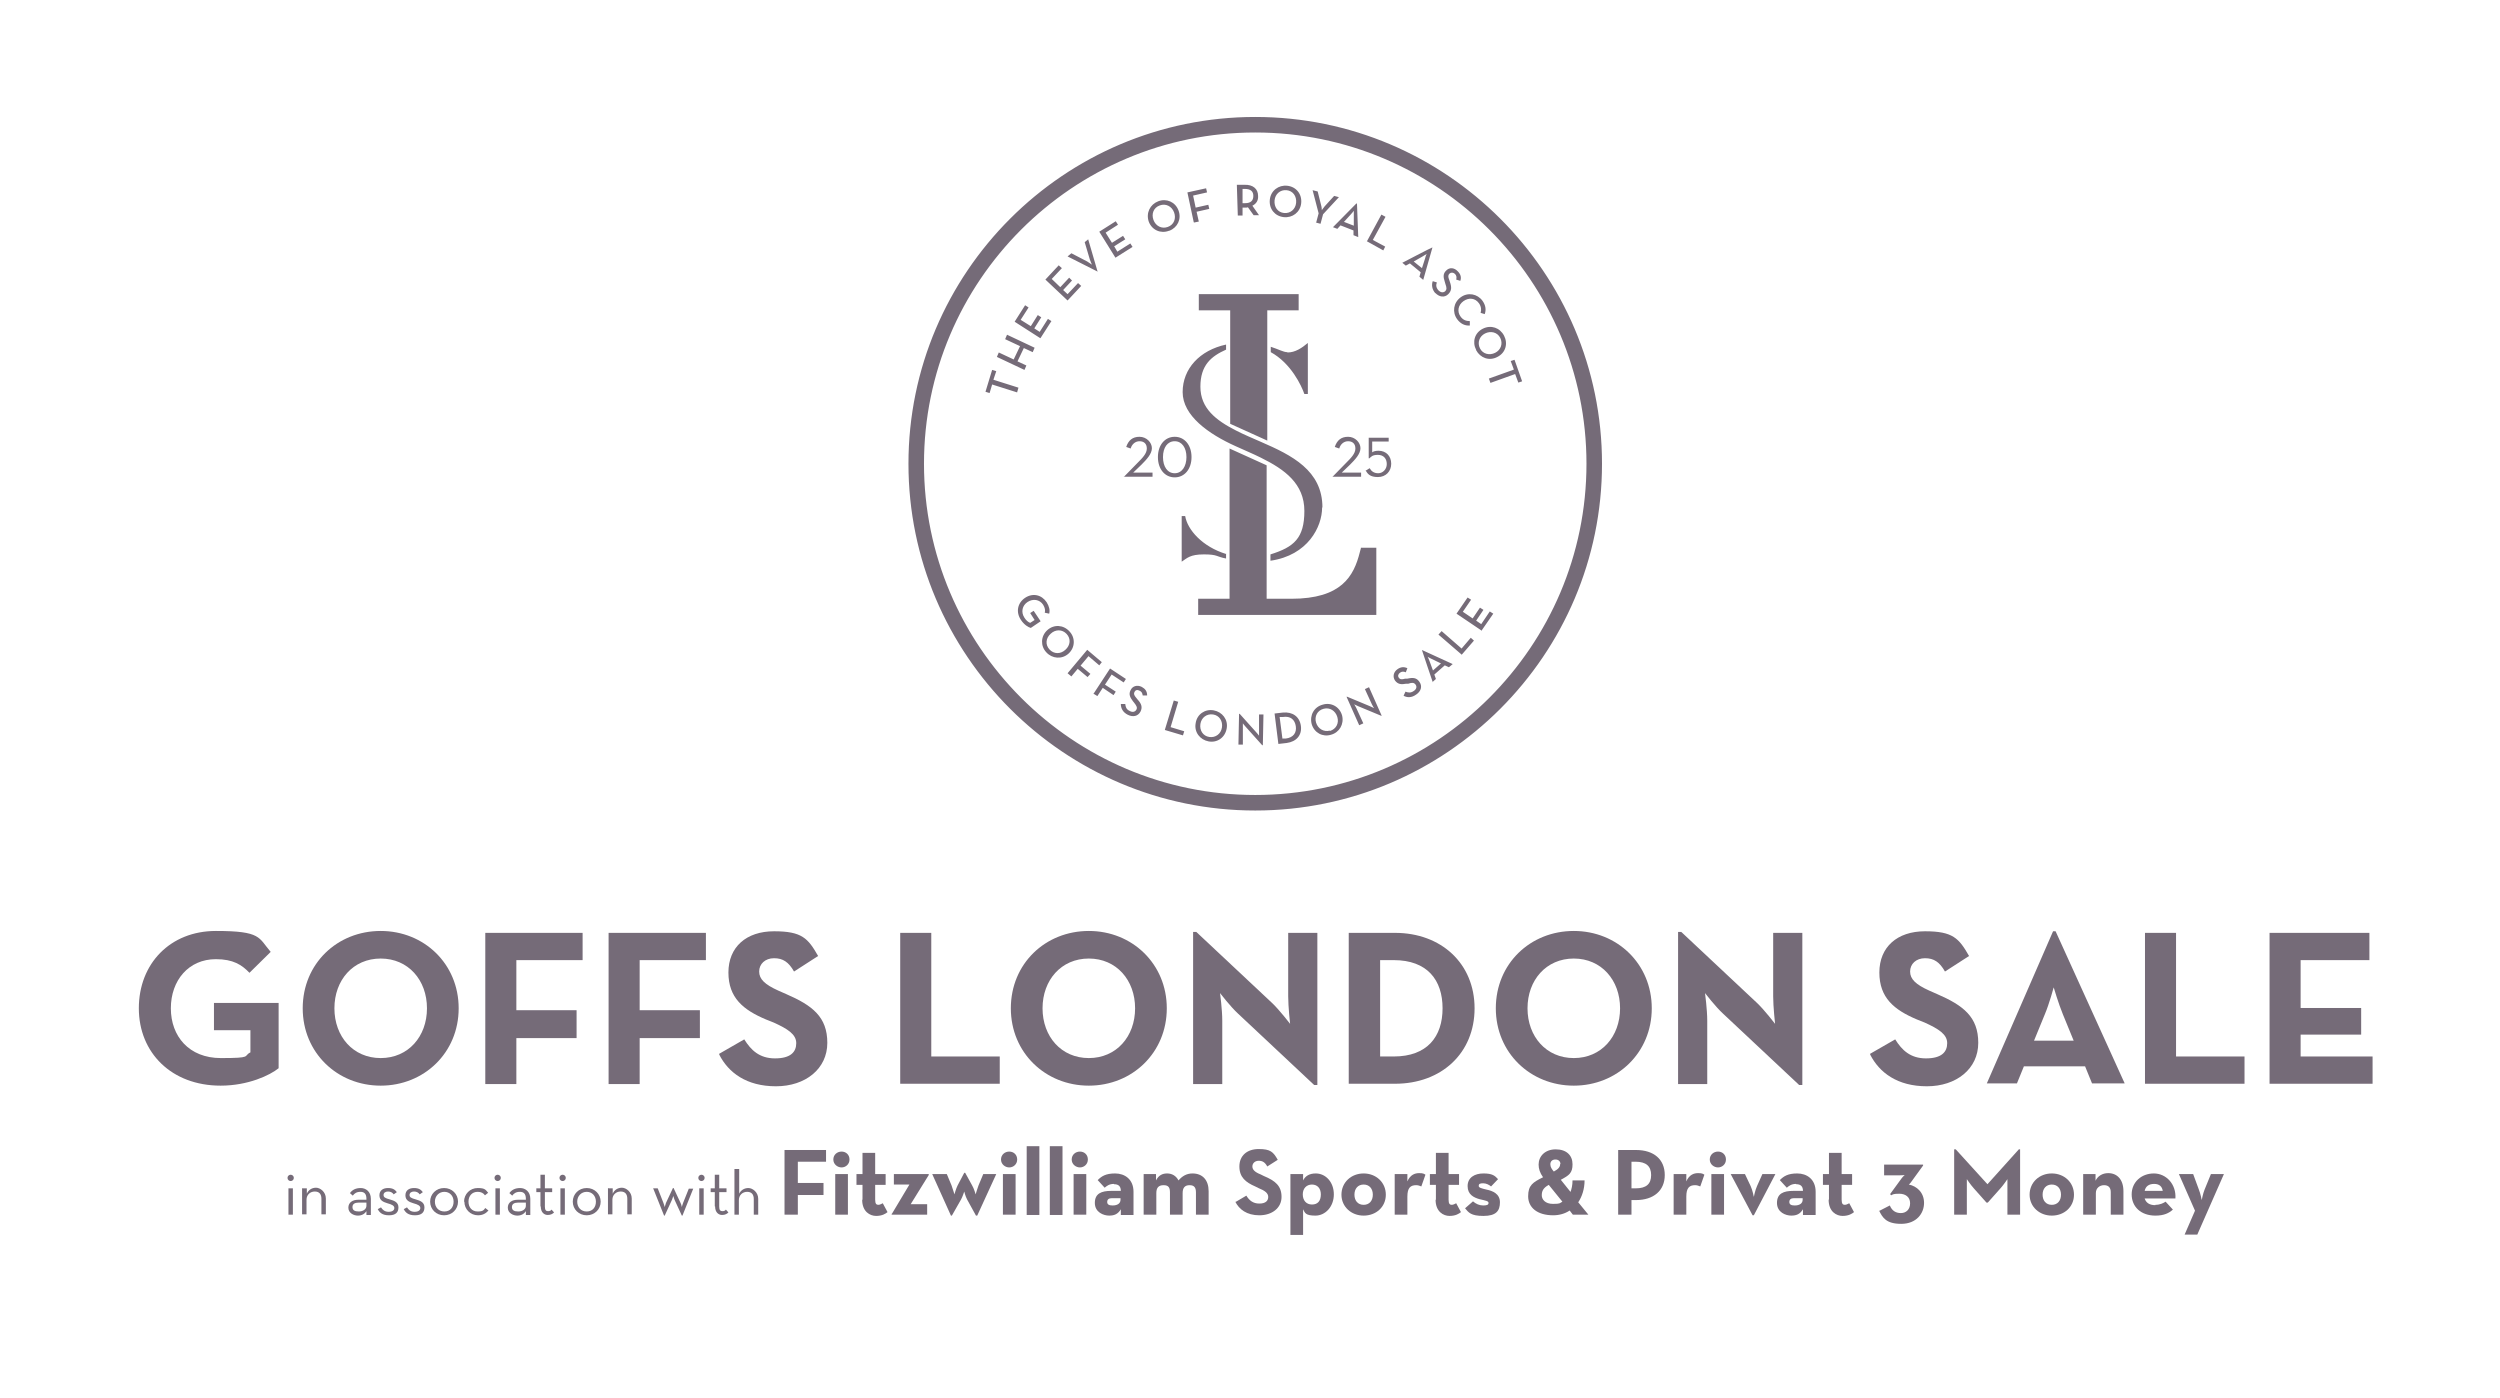 <?xml version="1.0" encoding="UTF-8"?>
<svg xmlns="http://www.w3.org/2000/svg" version="1.1" viewBox="0 0 788.7 441">
  <defs>
    <style>
      .cls-1 {
        fill: #756b78;
      }
    </style>
  </defs>
  <!-- Generator: Adobe Illustrator 28.7.5, SVG Export Plug-In . SVG Version: 1.2.0 Build 176)  -->
  <g>
    <g id="Layer_1">
      <g id="Layer_1-2">
        <g>
          <path class="cls-1" d="M90.7,371.6c0-.6.5-1,1-1s1,.4,1,1-.5,1-1,1-1-.4-1-1ZM91,374.9h1.4v8.3h-1.4v-8.3Z"/>
          <path class="cls-1" d="M95.4,374.9h1.4v1.7c.5-1.2,1.6-1.9,2.9-1.9s3.1,1.3,3.1,3.4v5h-1.4v-4.9c0-1.5-.7-2.3-2.1-2.3s-2.6,1-2.6,2.6v4.6h-1.4v-8.3h0Z"/>
          <path class="cls-1" d="M115.6,378.2c0-1.6-.7-2.2-1.9-2.2s-1.9.5-2.4,1.2l-.9-.8c.7-1,1.8-1.6,3.4-1.6s3.2,1.1,3.2,3.4v5.1h-1.4v-1.2c-.5.8-1.4,1.4-2.7,1.4s-3-.8-3-2.5,1.4-2.5,3.1-2.5h2.6v-.2h0ZM113.1,379.4c-1.1,0-1.9.4-1.9,1.4s.7,1.4,2,1.4,2.4-.7,2.4-1.8v-1h-2.5Z"/>
          <path class="cls-1" d="M119.1,381.5l1.1-.6c.5.8,1.2,1.4,2.4,1.4s1.8-.5,1.8-1.2-.7-1.1-2.2-1.5c-1.3-.4-2.5-.9-2.5-2.5s1.2-2.3,2.7-2.3,2.2.5,2.8,1.3l-1,.7c-.4-.6-1-.9-1.8-.9s-1.4.4-1.4,1.1.5,1,2,1.4c1.4.4,2.7.9,2.7,2.5s-.9,2.5-3,2.5-3-.9-3.5-1.9h0Z"/>
          <path class="cls-1" d="M127.3,381.5l1.1-.6c.5.8,1.2,1.4,2.4,1.4s1.8-.5,1.8-1.2-.7-1.1-2.2-1.5c-1.3-.4-2.5-.9-2.5-2.5s1.2-2.3,2.7-2.3,2.2.5,2.8,1.3l-1,.7c-.4-.6-1-.9-1.8-.9s-1.4.4-1.4,1.1.5,1,2,1.4c1.4.4,2.7.9,2.7,2.5s-.9,2.5-3,2.5-3-.9-3.5-1.9h-.1Z"/>
          <path class="cls-1" d="M135.7,379.1c0-2.4,1.9-4.3,4.4-4.3s4.4,1.9,4.4,4.3-1.9,4.3-4.4,4.3-4.4-1.9-4.4-4.3ZM143.1,379.1c0-1.8-1.2-3.1-2.9-3.1s-3,1.3-3,3.1,1.2,3.1,3,3.1,2.9-1.3,2.9-3.1Z"/>
          <path class="cls-1" d="M146.4,379.1c0-2.4,1.9-4.3,4.3-4.3s2.5.6,3.3,1.5l-1,.8c-.5-.7-1.2-1.1-2.3-1.1-1.8,0-2.9,1.3-2.9,3.1s1.1,3.1,2.9,3.1,1.9-.5,2.4-1.1l1,.8c-.8.9-1.8,1.5-3.3,1.5-2.4,0-4.3-1.9-4.3-4.3h0Z"/>
          <path class="cls-1" d="M156,371.6c0-.6.5-1,1-1s1,.4,1,1-.5,1-1,1-1-.4-1-1ZM156.3,374.9h1.4v8.3h-1.4v-8.3Z"/>
          <path class="cls-1" d="M165.9,378.2c0-1.6-.7-2.2-1.9-2.2s-1.9.5-2.4,1.2l-.9-.8c.7-1,1.8-1.6,3.4-1.6s3.2,1.1,3.2,3.4v5.1h-1.4v-1.2c-.5.8-1.4,1.4-2.7,1.4s-3-.8-3-2.5,1.4-2.5,3.1-2.5h2.6v-.2h0ZM163.4,379.4c-1.1,0-1.9.4-1.9,1.4s.7,1.4,2,1.4,2.4-.7,2.4-1.8v-1h-2.5Z"/>
          <path class="cls-1" d="M170.5,380.7v-4.6h-1.3v-1.2h1.3v-4.3h1.4v4.3h2.3v1.2h-2.3v4.6c0,1.1.4,1.4,1,1.4s.9-.2,1.1-.5l.8.9c-.4.4-1,.8-2,.8s-2.2-.7-2.2-2.7h-.1Z"/>
          <path class="cls-1" d="M176.5,371.6c0-.6.5-1,1-1s1,.4,1,1-.5,1-1,1-1-.4-1-1ZM176.8,374.9h1.4v8.3h-1.4v-8.3Z"/>
          <path class="cls-1" d="M180.7,379.1c0-2.4,1.9-4.3,4.4-4.3s4.4,1.9,4.4,4.3-1.9,4.3-4.4,4.3-4.4-1.9-4.4-4.3ZM188,379.1c0-1.8-1.2-3.1-2.9-3.1s-3,1.3-3,3.1,1.2,3.1,3,3.1,2.9-1.3,2.9-3.1Z"/>
          <path class="cls-1" d="M191.9,374.9h1.4v1.7c.5-1.2,1.6-1.9,2.9-1.9s3.1,1.3,3.1,3.4v5h-1.4v-4.9c0-1.5-.7-2.3-2.1-2.3s-2.6,1-2.6,2.6v4.6h-1.4v-8.3h.1Z"/>
          <path class="cls-1" d="M206,374.9h1.5l1.8,4.6c.2.5.4,1.3.4,1.3,0,0,.2-.7.4-1.3l2.2-4.7h.2l2.2,4.7c.3.6.4,1.3.4,1.3,0,0,.2-.8.4-1.3l1.8-4.5h1.4l-3.4,8.5h-.2l-2.3-5c-.2-.5-.4-1.2-.4-1.2,0,0-.2.7-.4,1.2l-2.3,5h-.2l-3.4-8.5h0Z"/>
          <path class="cls-1" d="M220.3,371.6c0-.6.5-1,1-1s1,.4,1,1-.5,1-1,1-1-.4-1-1ZM220.6,374.9h1.4v8.3h-1.4v-8.3Z"/>
          <path class="cls-1" d="M225.5,380.7v-4.6h-1.3v-1.2h1.3v-4.3h1.4v4.3h2.3v1.2h-2.3v4.6c0,1.1.4,1.4,1,1.4s.9-.2,1.1-.5l.8.9c-.4.4-1,.8-2,.8s-2.2-.7-2.2-2.7h-.1Z"/>
          <path class="cls-1" d="M231.8,368.8h1.4v7.8c.5-1.1,1.6-1.8,2.9-1.8s3.1,1.3,3.1,3.4v5h-1.4v-4.9c0-1.5-.7-2.3-2.1-2.3s-2.6,1-2.6,2.6v4.6h-1.4v-14.4h.1Z"/>
          <path class="cls-1" d="M247.5,362.8h13.1v3.7h-8.9v6.7h8.1v3.8h-8.1v6.2h-4.2v-20.4h0Z"/>
          <path class="cls-1" d="M262.9,365.8c0-1.5,1.2-2.5,2.6-2.5s2.5,1,2.5,2.5-1.2,2.5-2.5,2.5-2.6-1-2.6-2.5ZM263.5,370.4h4v12.8h-4v-12.8Z"/>
          <path class="cls-1" d="M272.1,378.4v-4.6h-1.9v-3.4h1.9v-6.7h4v6.7h3.3v3.4h-3.3v4.7c0,1.3.4,1.6,1,1.6s1.1-.4,1.4-.5l1.5,2.8c-.6.5-1.7,1.2-3.6,1.2s-4.4-1.3-4.4-5.1h.1Z"/>
          <path class="cls-1" d="M281.4,382.9l5.5-9.2h-4.9v-3.3h11v.3l-5.7,9.2h5.2v3.3h-11.2v-.3h.1Z"/>
          <path class="cls-1" d="M294.2,370.4h4.5l1.5,3.6c.4,1.1.9,2.8.9,2.8,0,0,.5-1.8,1-2.8l2.1-4h.3l2.2,4c.6,1,1.1,2.8,1.1,2.8,0,0,.5-1.8.9-2.8l1.5-3.6h4.1l-6,13.1h-.4l-2.8-5.1c-.5-.9-.9-2.5-.9-2.5,0,0-.5,1.6-1,2.5l-2.9,5.1h-.3l-5.9-13.1h0Z"/>
          <path class="cls-1" d="M315.8,365.8c0-1.5,1.2-2.5,2.6-2.5s2.5,1,2.5,2.5-1.2,2.5-2.5,2.5-2.6-1-2.6-2.5ZM316.4,370.4h4v12.8h-4v-12.8Z"/>
          <path class="cls-1" d="M323.9,361.6h4v21.7h-4v-21.7Z"/>
          <path class="cls-1" d="M331.2,361.6h4v21.7h-4v-21.7Z"/>
          <path class="cls-1" d="M338.1,365.8c0-1.5,1.2-2.5,2.6-2.5s2.5,1,2.5,2.5-1.2,2.5-2.5,2.5-2.6-1-2.6-2.5ZM338.7,370.4h4v12.8h-4v-12.8Z"/>
          <path class="cls-1" d="M351.4,373.5c-1.5,0-2.3.7-2.9,1.2l-2.2-2.4c1.2-1.2,2.5-2.1,5.5-2.1s5.8,1.8,5.8,5.8v7.3h-4v-1.8c-.9,1.5-2,2-3.7,2s-4.5-1-4.5-4,2.1-3.8,5.2-3.8h3c0-1.5-.8-2.1-2.1-2.1h0ZM350.8,378c-1,0-1.5.4-1.5,1.2s.6,1.1,1.7,1.1c1.6,0,2.5-.7,2.5-1.8v-.5h-2.8,0Z"/>
          <path class="cls-1" d="M360.7,370.4h4v2c.8-1.6,2-2.2,3.5-2.2s2.8.7,3.6,2.2c1.1-1.3,2.5-2.2,4.4-2.2,3.2,0,5.1,2.1,5.1,5.6v7.4h-4v-7c0-1.5-.5-2.3-2-2.3s-2.2.8-2.2,2.5v6.8h-4v-7c0-1.5-.4-2.3-2-2.3s-2.3.8-2.3,2.5v6.8h-4v-12.8h-.1Z"/>
          <path class="cls-1" d="M389.8,379.2l3.4-2c.9,1.5,2.1,2.5,4.1,2.5s2.8-.9,2.8-2.1-1.1-2-3.1-2.8l-1-.5c-3-1.3-5-2.9-5-6.3s2.4-5.5,6.1-5.5,4.6.9,6,3.4l-3.3,2.1c-.7-1.3-1.5-1.8-2.7-1.8s-2,.8-2,1.8.8,1.8,2.6,2.5l1,.5c3.6,1.5,5.6,3.1,5.6,6.6s-3,5.8-7,5.8-6.4-1.9-7.6-4.3h.1Z"/>
          <path class="cls-1" d="M407.1,370.4h4v2c.7-1.4,2-2.2,4-2.2,3.1,0,5.7,2.7,5.7,6.6s-2.7,6.7-5.8,6.7-3.3-.8-3.9-2v8.1h-4v-19.1h0ZM416.7,376.8c0-1.9-1.1-3.1-2.8-3.1s-2.9,1.2-2.9,3.1,1.1,3.2,2.9,3.2,2.8-1.1,2.8-3.2Z"/>
          <path class="cls-1" d="M423.2,376.9c0-3.9,3.1-6.7,7-6.7s7,2.8,7,6.7-3.1,6.6-7,6.6-7-2.8-7-6.6ZM433.1,376.9c0-1.9-1.1-3.2-2.9-3.2s-2.9,1.3-2.9,3.2,1.1,3.2,2.9,3.2,2.9-1.3,2.9-3.2Z"/>
          <path class="cls-1" d="M440,370.4h4v2.3c.9-2.1,2.4-2.6,3.7-2.6s1.5.2,2,.5l-1.3,3.7c-.5-.2-1-.4-1.6-.4-1.8,0-2.8.8-2.8,3.6v5.7h-4v-12.8h0Z"/>
          <path class="cls-1" d="M453,378.4v-4.6h-1.9v-3.4h1.9v-6.7h4v6.7h3.3v3.4h-3.3v4.7c0,1.3.4,1.6,1,1.6s1.1-.4,1.4-.5l1.5,2.8c-.6.5-1.7,1.2-3.6,1.2s-4.4-1.3-4.4-5.1h.1Z"/>
          <path class="cls-1" d="M462.3,381.1l2.4-2.1c.9.8,2,1.3,3.2,1.3s1.7-.2,1.7-.8-.8-.7-2.9-1.2c-1.7-.5-3.7-1.4-3.7-4.1s2.2-4,5-4,3.6.7,4.6,1.8l-2.2,2.3c-.6-.5-1.5-1-2.5-1s-1.4.2-1.4.8.8.8,2.5,1.2c1.9.4,4.2,1.3,4.2,4s-1.2,4.3-5.2,4.3-4.7-1.1-5.8-2.4h0Z"/>
          <path class="cls-1" d="M495.4,376.2c.4-1,.7-2.3.7-3.8h3.8c0,2.7-.8,5.1-2,6.9l3.2,3.9h-4.9l-1-1.3c-1.5,1-3.3,1.5-5.2,1.5-5.1,0-7.9-2.5-7.9-6s1.5-4.4,4.7-6c-1-1.4-1.4-2.7-1.4-4,0-2.6,2-4.8,5.4-4.8s5.3,1.9,5.3,4.7-1.1,3.5-3.7,4.9l3.2,4h-.2ZM488.6,373.8c-1.8,1-2.2,2-2.2,3.3s1.1,2.7,3.5,2.7,2.1-.2,3-.7l-4.3-5.3ZM492.3,367.3c0-.9-.6-1.5-1.6-1.5s-1.6.6-1.6,1.5.5,1.6,1.1,2.3h0c1.5-.8,2-1.5,2-2.4h.1Z"/>
          <path class="cls-1" d="M510.5,362.8h5.6c5.7,0,9.1,3,9.1,7.9s-3.5,7.9-9.1,7.9h-1.4v4.6h-4.2v-20.4h0ZM516,374.9c3.4,0,4.9-1.4,4.9-4.2s-1.6-4.2-4.9-4.2h-1.3v8.4h1.3Z"/>
          <path class="cls-1" d="M528,370.4h4v2.3c.9-2.1,2.4-2.6,3.7-2.6s1.5.2,2,.5l-1.3,3.7c-.5-.2-1-.4-1.6-.4-1.8,0-2.8.8-2.8,3.6v5.7h-4v-12.8h0Z"/>
          <path class="cls-1" d="M539.4,365.8c0-1.5,1.2-2.5,2.6-2.5s2.5,1,2.5,2.5-1.2,2.5-2.5,2.5-2.6-1-2.6-2.5ZM539.9,370.4h4v12.8h-4v-12.8Z"/>
          <path class="cls-1" d="M546,370.4h4.5l1.8,3.8c.6,1.3,1,3.4,1,3.4,0,0,.4-2.1,1-3.4l1.7-3.8h4.1l-6.8,13h-.4l-6.9-13h0Z"/>
          <path class="cls-1" d="M566.6,373.5c-1.5,0-2.3.7-2.9,1.2l-2.2-2.4c1.2-1.2,2.5-2.1,5.5-2.1s5.8,1.8,5.8,5.8v7.3h-4v-1.8c-.9,1.5-2,2-3.7,2s-4.5-1-4.5-4,2.1-3.8,5.2-3.8h3c0-1.5-.8-2.1-2.1-2.1h0ZM566,378c-1,0-1.5.4-1.5,1.2s.6,1.1,1.7,1.1c1.6,0,2.5-.7,2.5-1.8v-.5h-2.8,0Z"/>
          <path class="cls-1" d="M577,378.4v-4.6h-1.9v-3.4h1.9v-6.7h4v6.7h3.3v3.4h-3.3v4.7c0,1.3.4,1.6,1,1.6s1.1-.4,1.4-.5l1.5,2.8c-.6.5-1.7,1.2-3.6,1.2s-4.4-1.3-4.4-5.1h0Z"/>
          <path class="cls-1" d="M592.7,382.1l3.5-1.8c.7,1.7,1.9,2.4,3.5,2.4s2.9-1.1,2.9-3.1-1.5-3-3.4-3-2,.2-2.6.5l-.3-.4,3.5-4.8c.5-.7,1.1-1.2,1.1-1.2,0,0-1,.1-1.8.1h-4.7v-3.4h12.3v.3l-3.7,5.1c-.4.6-.8.9-.8.9,2.5.5,4.8,2.5,4.8,5.8s-2.4,6.6-7.2,6.6-5.9-2-7-4.2v.2h0Z"/>
          <path class="cls-1" d="M616.7,362.6h.3l10,11,9.9-11h.4v20.6h-4v-11.2s-1.2,1.8-2.2,2.9l-4,4.5h-.4l-4-4.5c-1-1.1-2.2-2.9-2.2-2.9v11.2h-4v-20.6h.2Z"/>
          <path class="cls-1" d="M640.3,376.9c0-3.9,3.1-6.7,7-6.7s7,2.8,7,6.7-3.1,6.6-7,6.6-7-2.8-7-6.6ZM650.2,376.9c0-1.9-1.1-3.2-2.9-3.2s-2.9,1.3-2.9,3.2,1.1,3.2,2.9,3.2,2.9-1.3,2.9-3.2Z"/>
          <path class="cls-1" d="M657.1,370.4h4v2.1c.7-1.5,2.2-2.4,4-2.4,2.8,0,4.8,2,4.8,5.7v7.4h-4v-7.1c0-1.4-.7-2.2-2.1-2.2s-2.6.9-2.6,2.5v6.8h-4v-12.8h-.1Z"/>
          <path class="cls-1" d="M680,380.1c1.5,0,2.6-.6,3.2-1l2.3,2.5c-1.2,1.1-2.8,1.9-5.5,1.9-4.6,0-7.5-2.8-7.5-6.7s3.1-6.6,7-6.6,7.1,3.4,6.8,7.9h-9.7c.4,1.3,1.5,2.1,3.3,2.1h.1ZM682.3,375.7c-.2-1.4-1.1-2.2-2.7-2.2s-2.7.7-3,2.2h5.7Z"/>
          <path class="cls-1" d="M692.5,382l-5.1-11.6h4.5l1.8,4.9c.5,1.2.9,3.3.9,3.3,0,0,.4-2.1.9-3.3l2-4.9h4.1l-8.4,19.1h-4l3.3-7.6h0Z"/>
        </g>
        <g>
          <path class="cls-1" d="M43.8,318.1c0-14.1,9.9-24.4,24.3-24.4s13.4,2.1,17.3,6.6l-6.7,6.6c-2.4-2.5-5.1-4.3-10.6-4.3-8.6,0-14.2,6.7-14.2,15.5s5.7,15.7,15.8,15.7,6.9-.6,9.3-1.8v-7h-11.5v-8.6h20.4v20.6c-2.7,2.2-9.6,5.5-18.3,5.5-15.5,0-25.8-10.4-25.8-24.4h0Z"/>
          <path class="cls-1" d="M95.5,318.1c0-14.1,10.9-24.4,24.6-24.4s24.6,10.4,24.6,24.4-10.9,24.4-24.6,24.4-24.6-10.4-24.6-24.4ZM134.7,318.1c0-8.9-5.9-15.7-14.6-15.7s-14.6,6.8-14.6,15.7,5.9,15.7,14.6,15.7,14.6-6.8,14.6-15.7Z"/>
          <path class="cls-1" d="M153.1,294.3h30.7v8.6h-20.9v15.8h19v8.8h-19v14.5h-9.8v-47.6h0Z"/>
          <path class="cls-1" d="M192,294.3h30.7v8.6h-20.9v15.8h19v8.8h-19v14.5h-9.8v-47.6h0Z"/>
          <path class="cls-1" d="M226.8,332.5l8-4.6c2.1,3.4,4.8,6,9.7,6s6.7-2,6.7-4.8-2.7-4.5-7.1-6.5l-2.5-1c-7.1-3-11.8-6.8-11.8-14.8s5.6-13,14.4-13,10.7,2.2,13.9,7.8l-7.6,4.9c-1.7-3-3.5-4.2-6.3-4.2s-4.7,1.8-4.7,4.2,1.8,4.1,6,6l2.5,1.1c8.3,3.6,13,7.2,13,15.4s-6.9,13.7-16.2,13.7-15-4.3-17.9-10v-.2h-.1,0Z"/>
          <path class="cls-1" d="M284,294.3h9.8v39h21.6v8.6h-31.4v-47.6Z"/>
          <path class="cls-1" d="M318.9,318.1c0-14.1,10.9-24.4,24.6-24.4s24.6,10.4,24.6,24.4-10.9,24.4-24.6,24.4-24.6-10.4-24.6-24.4ZM358.1,318.1c0-8.9-5.9-15.7-14.6-15.7s-14.6,6.8-14.6,15.7,5.9,15.7,14.6,15.7,14.6-6.8,14.6-15.7Z"/>
          <path class="cls-1" d="M390.6,319.8c-2.4-2.2-5.7-6.5-5.7-6.5,0,0,.7,5.2.7,8.7v20h-9.2v-48h1l24,22.5c2.3,2.2,5.6,6.5,5.6,6.5,0,0-.6-5.4-.6-8.7v-20h9.2v48h-1l-24-22.5Z"/>
          <path class="cls-1" d="M425.5,294.3h14.6c14.6,0,25.1,9.7,25.1,23.8s-10.4,23.8-25.1,23.8h-14.6v-47.6h0ZM439.7,333.3c10.6,0,15.4-6.3,15.4-15.2s-4.8-15.2-15.4-15.2h-4.3v30.4h4.3Z"/>
          <path class="cls-1" d="M471.9,318.1c0-14.1,10.9-24.4,24.6-24.4s24.6,10.4,24.6,24.4-10.9,24.4-24.6,24.4-24.6-10.4-24.6-24.4h0ZM511.1,318.1c0-8.9-5.9-15.7-14.6-15.7s-14.6,6.8-14.6,15.7,5.9,15.7,14.6,15.7,14.6-6.8,14.6-15.7Z"/>
          <path class="cls-1" d="M543.6,319.8c-2.4-2.2-5.7-6.5-5.7-6.5,0,0,.7,5.2.7,8.7v20h-9.2v-48h1l24,22.5c2.3,2.2,5.6,6.5,5.6,6.5,0,0-.6-5.4-.6-8.7v-20h9.2v48h-1l-24-22.5Z"/>
          <path class="cls-1" d="M589.9,332.5l8-4.6c2.1,3.4,4.8,6,9.7,6s6.7-2,6.7-4.8-2.7-4.5-7.1-6.5l-2.5-1c-7.1-3-11.8-6.8-11.8-14.8s5.6-13,14.4-13,10.7,2.2,13.9,7.8l-7.6,4.9c-1.7-3-3.5-4.2-6.3-4.2s-4.7,1.8-4.7,4.2,1.8,4.1,6,6l2.5,1.1c8.3,3.6,13,7.2,13,15.4s-6.9,13.7-16.2,13.7-15-4.3-17.9-10v-.2h-.1Z"/>
          <path class="cls-1" d="M647.7,293.8h.8l21.8,48h-10.3l-2.2-5.4h-19.3l-2.2,5.4h-9.5l20.9-48ZM654.2,328.3l-3.4-8.3c-1.4-3.4-2.9-8.5-2.9-8.5,0,0-1.4,5.2-2.8,8.5l-3.4,8.3h12.5Z"/>
          <path class="cls-1" d="M676.7,294.3h9.8v39h21.6v8.6h-31.4v-47.6h0Z"/>
          <path class="cls-1" d="M716,294.3h31.5v8.6h-21.7v15.1h19.1v8.4h-19.1v6.9h22.7v8.6h-32.5v-47.6Z"/>
        </g>
      </g>
      <g>
        <path class="cls-1" d="M388.1,97.9h-9.9v-5.1h31.5v5.1h-9.9v41.1l-11.7-5.3v-35.7ZM429.4,172.7l-.4,1.5c-1.9,7.6-5.8,14.7-21.6,14.7h-7.8v-42.1l-11.7-5.3v47.4h-9.9v5.1h56.2v-21.2h-4.9ZM386.9,174.8c-7.6-2.3-12.3-7.7-13-12h-1.1v14.4c1.7-1.1,2.6-2.3,7-2.3s3.8.7,7,1.3v-1.5ZM417.2,160.1c0-11.7-9.7-16.5-19.4-20.7-2.7-1.2-5.4-2.3-7.9-3.6-6.3-3.2-11.2-7-11.2-13.8s3.4-9.6,8.1-11.7v-1.6c-8.3,1.8-13.7,7.6-13.7,15s8.1,13.2,16.8,17.1c2.6,1.2,5.3,2.3,7.9,3.6,7.5,3.7,13.7,8.2,13.7,16.8s-3.3,11.4-10.7,13.7v2c11.8-1.7,16.3-10.7,16.3-16.8ZM406.1,111.1c-1.2,0-2.7-.9-5.2-1.7v1.7c6.4,3.5,9.7,10.6,10.6,13.2h1.1v-16.1c-1.9,1.6-4,3-6.4,3ZM320.9,123.7l.4-1.4-7.9-2.5.9-2.7-1.3-.4-2.1,6.9,1.3.4.8-2.7,7.9,2.5ZM323.2,116.7l.6-1.4-2.8-1.3,2-4.2,2.8,1.3.6-1.4-8.7-4.1-.6,1.4,4.7,2.2-2,4.2-4.7-2.2-.6,1.4,8.7,4.1ZM328.3,106.6l3.4-5.3-1.1-.7-2.6,4.1-1.7-1.1,2.2-3.5-1.1-.7-2.2,3.5-3.2-2,2.5-3.9-1.1-.7-3.3,5.2,8.1,5.2ZM336.8,94.8l4.3-4.6-1-.9-3.3,3.5-1.4-1.3,2.8-3-.9-.9-2.8,3-2.7-2.6,3.2-3.4-1-.9-4.2,4.5,7,6.6ZM346.2,85.8h.1c0-.1-3-10.3-3-10.3l-1.1.9,1.6,5.4c.2.7.7,1.7.7,1.7,0,0-.9-.6-1.5-1l-5-2.6-1.2,1,9.5,4.8ZM351.9,81.3l5.4-3.4-.7-1.1-4.1,2.6-1-1.7,3.5-2.2-.7-1.1-3.5,2.2-2-3.2,3.9-2.5-.7-1.1-5.2,3.3,5.1,8.2ZM368.9,72.8c2.6-1,3.9-3.7,2.9-6.4-1-2.7-3.8-3.9-6.4-2.9-2.6,1-3.9,3.7-3,6.4,1,2.7,3.8,3.9,6.4,2.9ZM368.4,71.6c-1.9.7-3.8-.3-4.5-2.2-.7-1.9,0-3.9,2-4.6,1.9-.7,3.8.3,4.5,2.2.7,1.9,0,3.9-2,4.6ZM376.7,70.2l1.5-.3-.7-3.1,4-.9-.3-1.3-4,.9-.8-3.8,4.4-1-.3-1.3-5.9,1.3,2,9.4ZM395.1,64.9c1.2-.6,1.9-1.6,1.8-3.1,0-2.2-1.6-3.6-4.3-3.5h-2.4c0,0,.3,9.7.3,9.7h1.5s0-2.5,0-2.5h.9c.3,0,.5,0,.8-.1l1.8,2.5h1.7s-2.1-3-2.1-3ZM392,64.2v-4.6c-.1,0,.7,0,.7,0,1.9,0,2.7.8,2.7,2.2,0,1.4-.7,2.3-2.6,2.3h-.9ZM405,68.5c2.7.3,5.2-1.5,5.5-4.4.3-2.9-1.6-5.2-4.4-5.5-2.7-.3-5.2,1.5-5.5,4.4-.3,2.9,1.6,5.2,4.4,5.5ZM405.1,67.2c-2-.2-3.2-1.9-3-4,.2-2,1.8-3.4,3.8-3.2,2,.2,3.2,1.9,3,4-.2,2-1.8,3.4-3.8,3.2ZM415.1,70.2l1.5.4.8-3,5-5.4-1.5-.4-3,3.3c-.4.5-.9,1.2-.9,1.2,0,0,0-.9-.2-1.5l-1.1-4.4-1.6-.4,1.9,7.3-.8,3ZM420.6,71.7l1.3.5,1-1.1,4.1,1.6v1.5s1.5.6,1.5.6l-.4-10.6h-.2c0,0-7.4,7.5-7.4,7.5ZM423.9,70.1l2.2-2.4c.4-.4,1-1.2,1-1.2,0,0,0,.9,0,1.5v3.2s-3.1-1.2-3.1-1.2ZM431.2,76.1l5.2,2.9.6-1.2-3.9-2.1,4-7.3-1.3-.7-4.6,8.5ZM442.4,82.9l1.1.9,1.3-.7,3.4,2.8-.4,1.4,1.2,1,2.9-10.2h-.1c0-.1-9.4,4.8-9.4,4.8ZM446,82.5l2.8-1.6c.5-.3,1.3-.8,1.3-.8,0,0-.4.8-.5,1.4l-1,3.1-2.6-2.1ZM452.8,92.4c1.2,1.3,2.9,1.6,4.1.4,1.1-1.1,1.1-2.2.5-3.9l-.2-.6c-.4-1-.4-1.5.1-2,.5-.4,1.1-.4,1.7.1.5.5.6,1.1.4,1.8l1.3.4c.4-1.1.1-2.1-.8-3-1.1-1.2-2.6-1.3-3.6-.3-1.1,1-1,2.1-.5,3.6l.2.7c.4,1.1.5,1.7-.1,2.3-.6.5-1.4.4-2.1-.3-.8-.9-.8-1.7-.5-2.5l-1.3-.4c-.4,1.1-.3,2.6.9,3.9ZM459.7,100.7c1.1,1.5,2.5,2.1,4,2v-1.4c-1.1,0-2.1-.3-2.9-1.4-1.2-1.6-.8-3.7.9-4.9,1.7-1.2,3.7-1,4.9.7.7,1,.8,2.1.5,3l1.3.4c.5-1.4.3-2.8-.7-4.2-1.6-2.2-4.6-2.8-6.9-1.1-2.3,1.7-2.7,4.7-1.1,6.9ZM465.7,110.5c1.3,2.4,4.1,3.5,6.7,2.1,2.6-1.3,3.4-4.2,2.1-6.7-1.3-2.5-4.1-3.5-6.7-2.2-2.6,1.3-3.4,4.2-2.1,6.7ZM466.9,109.9c-.9-1.8-.2-3.8,1.6-4.7,1.8-.9,3.9-.4,4.8,1.4.9,1.8.2,3.8-1.6,4.7-1.8.9-3.9.4-4.8-1.4ZM469.7,119.4l.5,1.4,7.8-2.8,1,2.7,1.2-.4-2.4-6.8-1.2.4,1,2.7-7.8,2.8ZM322.1,195.6c1,1.5,2.3,2.3,3.1,2.5l3.1-2.1-2.2-3.3-1.1.7,1.4,2.2-1.4.9c-.6-.2-1.3-.8-1.8-1.6-1.2-1.8-.7-3.9,1-5,1.7-1.1,3.8-.8,4.9.9.6,1,.7,1.8.5,2.5l1.4.3c.3-1.1,0-2.3-.8-3.6-1.6-2.4-4.4-3-6.8-1.4-2.4,1.6-3,4.5-1.3,7ZM330.1,205.8c1.8,2,4.9,2.3,7,.4,2.1-1.9,2.2-5,.3-7-1.9-2.1-4.9-2.3-7-.4-2.1,1.9-2.2,5-.3,7ZM331.1,204.9c-1.4-1.5-1.2-3.6.4-5,1.5-1.4,3.6-1.4,5,.1,1.4,1.5,1.2,3.6-.4,5-1.5,1.4-3.6,1.4-5-.1ZM336.8,212.4l1.2,1,2-2.4,3.1,2.6.9-1-3.1-2.6,2.5-3,3.4,2.9.8-1-4.6-3.9-6.2,7.4ZM344.9,218.8l1.3.8,1.7-2.6,3.4,2.3.7-1.1-3.4-2.2,2.1-3.2,3.8,2.5.7-1.1-5-3.3-5.3,8.1ZM355.8,225.5c1.6.8,3.2.5,4-1,.7-1.4.3-2.5-.9-3.8l-.4-.5c-.7-.8-.9-1.3-.6-1.9.3-.6.9-.8,1.6-.4.7.3.9.8,1,1.5h1.4c0-1.3-.6-2.1-1.7-2.7-1.4-.7-2.9-.3-3.5,1-.7,1.3-.2,2.3.7,3.5l.4.5c.7.9,1.1,1.5.7,2.2-.4.7-1.2.9-2.1.4-1.1-.5-1.3-1.3-1.4-2.2h-1.4c0,1.3.6,2.6,2.2,3.4ZM367.5,230.3l5.7,1.7.4-1.3-4.3-1.3,2.4-8-1.4-.4-2.8,9.2ZM381.3,233.9c2.7.5,5.2-1.2,5.7-4.1.5-2.8-1.4-5.2-4.1-5.7-2.7-.5-5.3,1.2-5.7,4.1-.5,2.8,1.4,5.2,4.1,5.7ZM381.5,232.5c-2-.3-3.1-2.1-2.8-4.1.3-2,2-3.3,4-3,2,.3,3.1,2.1,2.8,4.1-.3,2-2,3.3-4,3ZM398.2,235.1h.2s.2-9.7.2-9.7h-1.4s0,5.3,0,5.3c0,.5,0,1.4,0,1.4,0,0-.5-.7-.9-1.1l-5.2-5.8h-.2s-.2,9.7-.2,9.7h1.4s0-5.3,0-5.3c0-.6,0-1.4,0-1.4,0,0,.5.7.9,1.1l5.2,5.8ZM403.3,234.7l2.6-.3c3.1-.4,4.9-2.5,4.5-5.4-.4-2.9-2.6-4.5-5.7-4.2l-2.6.3,1.2,9.6ZM404.6,233.2l-.9-7h1c2.5-.4,3.8.9,4.1,2.9.3,2-.7,3.6-3.2,3.9h-1ZM419.9,231.8c2.6-.7,4.2-3.3,3.5-6.1-.8-2.8-3.5-4.2-6.1-3.4-2.7.7-4.2,3.3-3.5,6.1.8,2.8,3.5,4.2,6.1,3.4ZM419.5,230.5c-1.9.5-3.7-.6-4.3-2.5-.6-2,.4-3.9,2.4-4.4,1.9-.5,3.7.6,4.3,2.6.6,2-.4,3.8-2.3,4.4ZM435.7,225.8h.2c0,0-4-9-4-9l-1.3.6,2.2,4.8c.2.5.7,1.2.7,1.2,0,0-.8-.4-1.3-.6l-7.2-3h-.2c0,0,4,9,4,9l1.3-.6-2.2-4.8c-.2-.5-.7-1.2-.7-1.2,0,0,.8.4,1.3.6l7.2,3ZM446.8,219.1c1.5-1,2-2.6,1-4-.9-1.3-2-1.4-3.8-1h-.7c-1,.3-1.6.3-2-.3-.4-.5-.2-1.2.4-1.6.6-.4,1.1-.4,1.8-.1l.5-1.3c-1.1-.5-2.1-.4-3.1.3-1.3.9-1.6,2.4-.8,3.6.9,1.2,2,1.3,3.5,1h.7c1.1-.4,1.8-.4,2.3.3.5.7.2,1.5-.6,2-1,.7-1.8.5-2.6.2l-.6,1.3c1.1.6,2.5.7,4-.4ZM451.9,215.2l1.1-1-.5-1.4,3.3-2.9,1.3.6,1.2-1-9.6-4.4h-.1c0,.1,3.4,10.1,3.4,10.1ZM452.1,211.6l-1.1-3c-.2-.6-.6-1.4-.6-1.4,0,0,.8.5,1.3.7l2.9,1.4-2.5,2.2ZM461.1,206.6l3.9-4.5-1-.9-2.9,3.4-6.3-5.5-1,1.1,7.3,6.3ZM467.5,198.8l3.6-5.2-1.1-.7-2.7,4-1.6-1.1,2.3-3.4-1.1-.7-2.3,3.4-3.1-2.1,2.6-3.8-1.1-.7-3.5,5.1,8,5.4ZM505.4,146.3c0-60.3-49.1-109.4-109.4-109.4s-109.4,49.1-109.4,109.4,49.1,109.4,109.4,109.4,109.4-49.1,109.4-109.4ZM500.5,146.3c0,57.6-46.9,104.5-104.5,104.5s-104.5-46.9-104.5-104.5,46.9-104.5,104.5-104.5,104.5,46.9,104.5,104.5ZM354.5,150.4h9.1v-1.3h-6.1l2.6-2.5c1.6-1.6,3.3-3.4,3.3-5.2s-1.7-3.6-3.9-3.6-3.5,1.1-4.2,3.2l1.4.5c.4-1.4,1.5-2.3,2.8-2.3s2.3.7,2.3,2.3-1.4,3-2.9,4.5l-4.4,4.5h0ZM370.6,150.6c3.1,0,5.3-2.6,5.3-6.4s-2.2-6.4-5.3-6.4-5.3,2.6-5.3,6.4,2.2,6.4,5.3,6.4ZM370.6,149.3c-2.3,0-3.7-2.1-3.7-5.1s1.4-5,3.7-5,3.7,2.1,3.7,5-1.4,5.1-3.7,5.1ZM420.3,150.4h9.1v-1.3h-6.1l2.6-2.5c1.6-1.6,3.3-3.4,3.3-5.2s-1.7-3.6-3.9-3.6-3.5,1.1-4.2,3.2l1.4.5c.4-1.4,1.5-2.3,2.8-2.3s2.3.7,2.3,2.3-1.4,3-2.9,4.5l-4.4,4.5h0Z"/>
        <path class="cls-1" d="M431,148.4l1.1-.7c.5.9,1.3,1.6,2.7,1.6s2.7-1.2,2.7-2.9-1-2.9-2.8-2.9-2.1.6-2.7,1.1h-.2v-6.5h6.3v1.2h-5.2v3.4c.4-.3,1-.5,2-.5,2.4,0,4,1.7,4,4.1s-1.7,4.2-4.2,4.2-3.3-1-3.9-2.2Z"/>
      </g>
    </g>
  </g>
</svg>